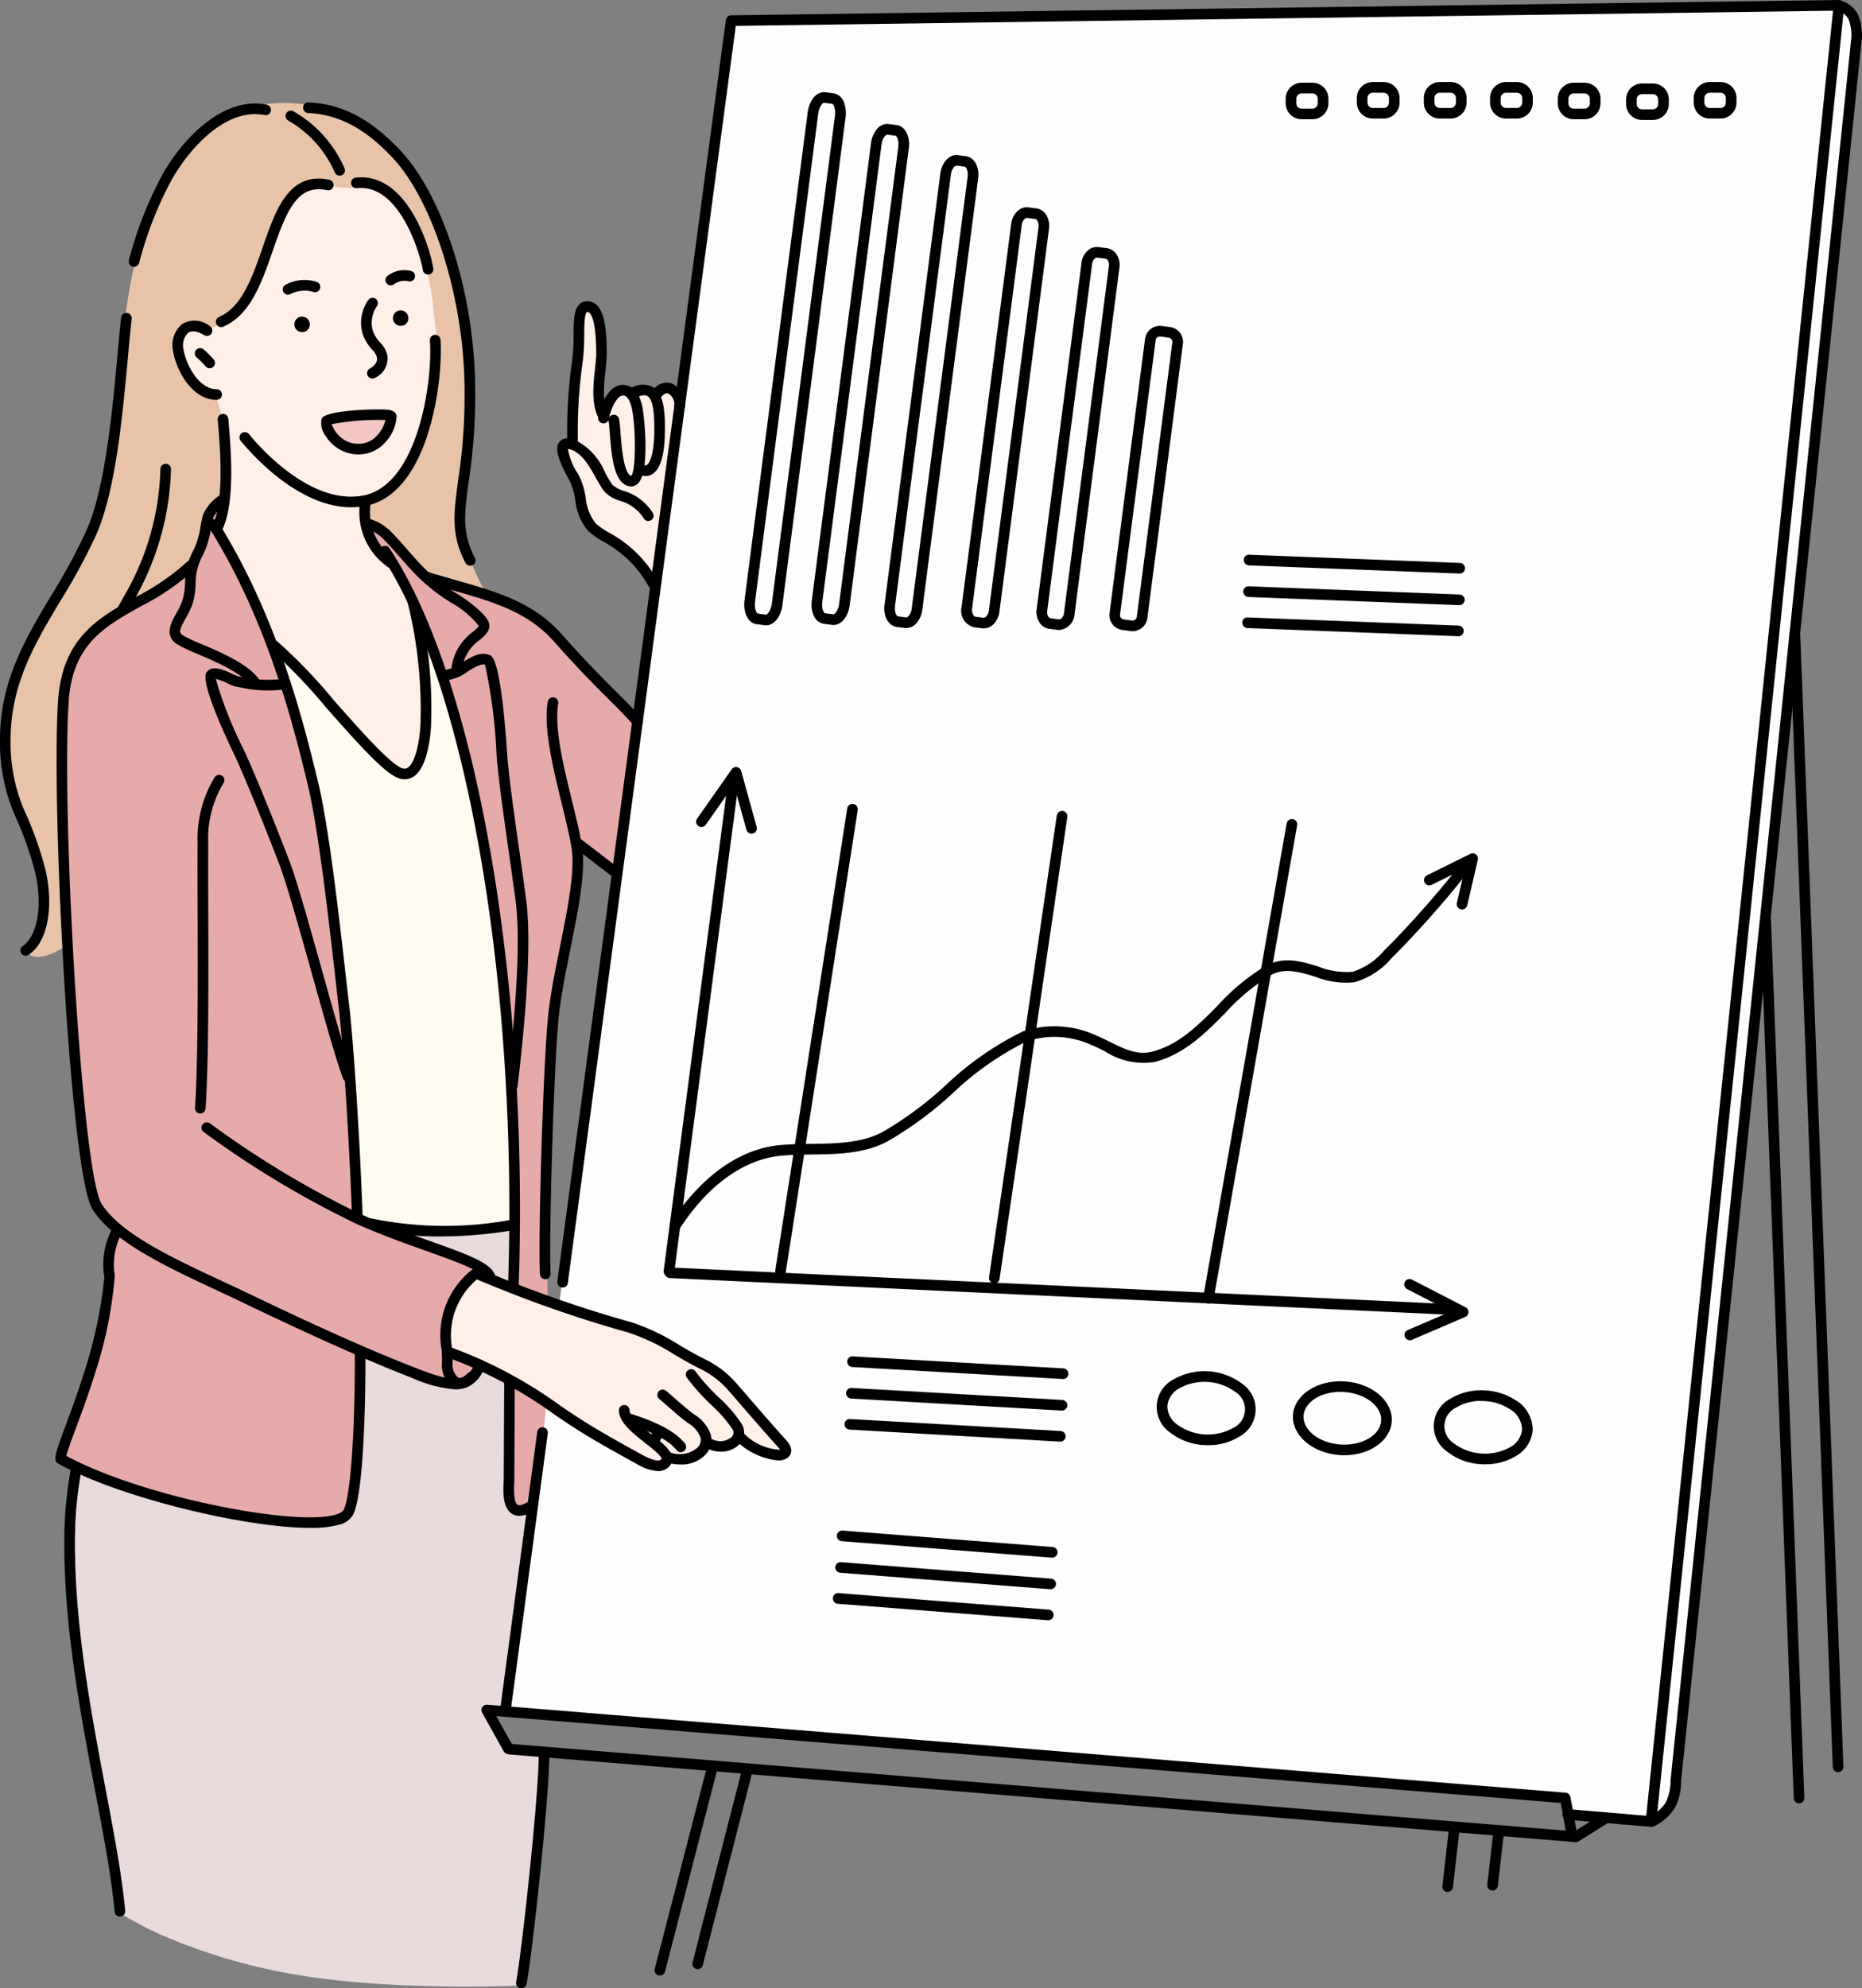 <svg id="img__scene02" data-name="img_ scene02" xmlns="http://www.w3.org/2000/svg" xmlns:xlink="http://www.w3.org/1999/xlink" width="151.639" height="161.85" viewBox="0 0 151.639 161.85">
  <rect x="0" y="0" width="151.639" height="161.85" fill="#808080" stroke="none"/>
  <defs>
    <clipPath id="clip-path">
      <rect id="長方形_35" data-name="長方形 35" width="151.639" height="161.85" fill="none"/>
    </clipPath>
  </defs>
  <g id="グループ_13" data-name="グループ 13" clip-path="url(#clip-path)">
    <path id="パス_153" data-name="パス 153" d="M40.067,58.311s-2.012-3.488-2.076-6.008c-.05-1.986.536-3.739.706-6.519a50.384,50.384,0,0,0-.41-9.428c-.935-5.7-2.567-10.394-6.576-14.737C28.075,17.679,20.3,17.31,16.775,21a24.718,24.718,0,0,0-4.3,7.194c-2.756,7.345-1.817,16.174-4.1,23.662C6.633,57.542,1.238,63.629.938,69.73c-.205,4.162,2.4,9.495,2.973,12.357s.167,2.127-.3,3.854c-.032.112-1.047,1.513-.882,1.678,1.118,1.116,3.689-.961,3.689-.961S8.631,85.442,8.971,85.2c.46-.333.886-.714,1.369-1.011.7-.427,1.427-.794,2.16-1.152,3.31-1.613,7.071-1.393,10.378-2.811,7.174-3.074,9.778-10.838,12.683-17.295.824-1.827,4.505-4.618,4.505-4.618" transform="translate(-0.505 -10.052)" fill="#e8c3a8" fill-rule="evenodd"/>
    <path id="パス_154" data-name="パス 154" d="M35.1,60.676s.228.5.362-3.917a34.232,34.232,0,0,0-.1-4.494c-.17-1.182-.448-1.95-.895-2.155a4.385,4.385,0,0,1-2.636-2.971,2.3,2.3,0,0,1,.568-2.608c.62-.74,1.53.544,2.433.078a9.845,9.845,0,0,0,3.538-4.431c.708-2.443,1.563-5.242,3.115-6.449a3.369,3.369,0,0,1,2.971-.524c1.946.4,2.837-.258,3.829.084,1.586.548,2.511,2.531,3.255,4.692A34.072,34.072,0,0,1,52.7,44.465a16.428,16.428,0,0,1-.957,8.556,12.762,12.762,0,0,1-2.086,4.225A4.83,4.83,0,0,1,46.993,59a7.193,7.193,0,0,0,.367,2.833A4.742,4.742,0,0,0,48.8,63.416a55.762,55.762,0,0,1,3.051,6.7c1.006,3.319,2.285,9.974-1.978,11.6-1.6.606-2.918-.871-3.9-1.815-3.231-3.089-5.342-6.936-7.475-10.829-.3-.546-.871-1.442-1.047-1.814-.691-1.478-.349-2.541-1.307-3.9A21.814,21.814,0,0,1,35.1,60.676" transform="translate(-17.27 -18.038)" fill="#ffefe9" fill-rule="evenodd"/>
    <path id="パス_155" data-name="パス 155" d="M12.829,238.477a39.835,39.835,0,0,0-.543,10.019c.466,4.93,1.26,8.589,1.69,11.772.527,3.885,1.281,7.082,1.416,8.364.171,1.632,1.121,6.187,1.121,6.187a28.672,28.672,0,0,0,4.058,2.046,47.305,47.305,0,0,0,9.728,2.822c8.094,1.46,18.6.974,18.6.974s.772-4.493.812-5.324c.1-1.973.6-4.43.8-6.4.27-2.666.447-7.124.447-7.124l-2.929-.354-1.755-3.371,1.457.013s2.333-12.412,2.086-16c-.387-5.618.09-11.427.068-17.06A24.566,24.566,0,0,0,49.6,220.5c-.005-.029-.883-2.207-.883-2.207s-5.035.513-7.069.572a27.771,27.771,0,0,0-7.078.668c-5.428,1.556-10.188,5.575-13.649,9.963-1.9,2.414-3.756,4.839-5.627,7.273a25.764,25.764,0,0,1-2.465,1.708" transform="translate(-6.632 -119.021)" fill="#e9dadb" fill-rule="evenodd"/>
    <path id="パス_156" data-name="パス 156" d="M108.109,77.4a16.086,16.086,0,0,0-2.539-2.643c-.948-.747-2.094-1.307-2.413-1.612-1.234-1.185-.483-2.147-1.4-3.9a11.014,11.014,0,0,1-1.141-2.391c-.215-1.247.828-1.061.828-1.061s.174-4.628.32-6.013c.17-1.6-.045-4.6.653-4.85a.934.934,0,0,1,1.191.784,13.245,13.245,0,0,1,.188,1.511c.1,1.648-.415,3.081-.144,4.705.039.239.028,1.117.305,1.394s.76-1.333,1-1.48a4.852,4.852,0,0,1,1.321.159,8.368,8.368,0,0,1,.831-.433c.586-.264,1.305.348,1.305.348s.052-.452.639-.452a4.917,4.917,0,0,1,1.161.742s-.207,2.519-.276,3.079c-.472,3.777-1.83,12.112-1.83,12.112" transform="translate(-54.842 -29.921)" fill="#ffefe9" fill-rule="evenodd"/>
    <path id="パス_157" data-name="パス 157" d="M108.766,2.262l90-1.528a2.714,2.714,0,0,1,1.239.692,2.776,2.776,0,0,1,.539,1.33L185.832,145.2a4.994,4.994,0,0,1-.557,2.262,3.133,3.133,0,0,1-1.656,1.134l-6.559-.5-.379-1.336L90.38,139.7Z" transform="translate(-49.278 -0.4)" fill="#fdfdfd" fill-rule="evenodd"/>
    <path id="パス_158" data-name="パス 158" d="M23.654,90.033a5.221,5.221,0,0,0-.992,1.12c-.782,1.34-.554,3.111-1.175,3.731-2.946,2.947-9.788,5.127-10.448,9.755-.774,5.419-.2,12.337.137,17.759.379,6.059,1,17.288,1.945,23.171a6.957,6.957,0,0,0,2.3,3.673,3.9,3.9,0,0,0-.807,1.924c.076,1.576.124,2.389.124,2.389s-.544,2.232-.9,4.932c-.225,1.707-3.2,8.687-3.072,9.153.066.248.979.662,2.1,1.13.985.407,2.134.853,3.018,1.26a51.481,51.481,0,0,0,10.729,2.679c2.267.313,6.49,1.136,7.547-.306.58-.789.9-5,.8-7.2-.025-.542.09-6.1.09-6.1s2.306.959,4.458,1.8c1.657.645,3.1,1.32,4.1.818a9.245,9.245,0,0,0,1.274-1.365l-2.772-1.028s.083-1.724.112-2.613c.042-1.336,1.142-2.327,1.846-3.434a1.511,1.511,0,0,1,1.268-.723s-1.859-.974-2.452-1.3a33.365,33.365,0,0,0-5.341-1.9,19.049,19.049,0,0,1-2.715-1.324s-.225-10.5-.718-14.81c-.994-8.694-1.645-15.918-3.889-24.4A114.562,114.562,0,0,0,26.039,97a38.542,38.542,0,0,0-2.58-4.856Z" transform="translate(-5.808 -49.089)" fill="#e7aaaa" fill-rule="evenodd"/>
    <path id="パス_159" data-name="パス 159" d="M66.384,94.718c.689,1.516,2.315,3.484,2.932,5,2.536,6.239,3.508,12.063,4.982,18.629,1.321,5.877,2.328,11.688,3.087,17.674a84.4,84.4,0,0,1,.7,14.557c-.032.678-.355,7.853-.463,13.588-.109,5.843-.21,5.979-.07,8.842.126,2.592,1.567,1.166,1.99,1.363.214.1,1.915-15.357,1.915-15.357l-.664-1.734s-.25-6.744-.114-8.285c.435-4.924.139-9.26.612-14.213.36-3.766,1.451-8.155,1.984-11.876.047-.331,0-2.4,0-2.4l3.046,2.325L88.063,110s-2.844-2.807-4.007-3.971c-1.276-1.276-1.841-2.486-3.306-3.533-2.807-2-9.722-3.9-9.722-3.9A40.855,40.855,0,0,0,68.056,95.7c-.441-.36-1.981-1.664-1.672-.977" transform="translate(-36.172 -51.536)" fill="#e7aaaa" fill-rule="evenodd"/>
    <path id="パス_160" data-name="パス 160" d="M63.766,74.594a6.736,6.736,0,0,0-1.433-.078c-.7.015-3.253-.219-3.7.531-.147.243.322.966.637,1.343.947,1.141,3.264.572,3.979-.478a6.566,6.566,0,0,0,.522-1.318" transform="translate(-31.95 -40.616)" fill="#f2c6c3" fill-rule="evenodd"/>
    <path id="パス_161" data-name="パス 161" d="M49.1,114.76c1.186,5.388,2.959,8.724,3.79,14.307.5,3.342,1.368,10.424,1.808,13.684.554,4.115.764,10.05.811,11.642.063,2.1.285,6.367.285,6.367a9.427,9.427,0,0,0,3.42,1.186,48,48,0,0,0,7.056-.143,13.417,13.417,0,0,0,2.185-.309s.326-7.666.024-11c-.7-7.749-1.282-14.093-2.7-21.758-.523-2.824-1.791-7.755-2.344-9.878a30.128,30.128,0,0,0-2.2-5.539c-.218.156.417,4.832.377,6.247-.047,1.729-.147,4.51-1.4,5.2-.955.52-2.052-.713-2.664-1.343s-3.68-3.886-5.288-5.761c-.4-.464-3.328-3.678-3.157-2.9" transform="translate(-26.765 -61.785)" fill="#fffbf0" fill-rule="evenodd"/>
    <path id="パス_162" data-name="パス 162" d="M82,228.685a5.7,5.7,0,0,0-1.755,2.518,9.006,9.006,0,0,0-.179,3.361s.752.281,1.452.59c1.734.771,3.531,1.6,5.2,2.47a45.615,45.615,0,0,1,3.721,2.684,39.719,39.719,0,0,0,6.513,3.679c.444.181.934-.533.934-.533l1.686-.108,1.65-1.243a4.26,4.26,0,0,0,1.651.163,2.759,2.759,0,0,0,.987-.547,8.272,8.272,0,0,0,2.02,1.2c.387.036,1.415.28,1.668-.132.163-.267-1.086-1.571-1.15-1.651-1.069-1.326-2-2.521-3.2-3.756a18.922,18.922,0,0,0-6-3.725c-2.572-1.195-5.237-1.793-7.909-2.834-1.379-.538-2.922-.749-4.258-1.375a8.54,8.54,0,0,0-2.11-.927Z" transform="translate(-43.608 -124.596)" fill="#ffefe9" fill-rule="evenodd"/>
    <path id="パス_163" data-name="パス 163" d="M2.1,108.327a.432.432,0,0,1-.245-.789c1.254-.856,1.658-3.552.937-6.268a28.545,28.545,0,0,0-1.37-3.911A14.748,14.748,0,0,1,0,90.736c0-4.757,2.036-8.163,4.192-11.77a48.54,48.54,0,0,0,2.861-5.285c1.516-3.439,2.091-9.661,2.51-14.2.105-1.139.2-2.192.3-3.1a.428.428,0,0,1,.478-.383.434.434,0,0,1,.382.478c-.1.908-.2,1.957-.3,3.09-.45,4.857-1.008,10.9-2.58,14.472a48.621,48.621,0,0,1-2.911,5.379c-2.093,3.5-4.07,6.81-4.07,11.327A13.91,13.91,0,0,0,2.22,97.028a29.044,29.044,0,0,1,1.409,4.018c.707,2.663.491,5.992-1.287,7.2a.408.408,0,0,1-.242.077" transform="translate(0 -30.526)"/>
    <path id="パス_164" data-name="パス 164" d="M21.511,95.282a.436.436,0,0,1-.384-.632c.124-.239.269-.5.427-.786a21.523,21.523,0,0,0,3-10.432.433.433,0,1,1,.865.046,22.608,22.608,0,0,1-3.106,10.807c-.155.278-.3.53-.416.762a.433.433,0,0,1-.385.235" transform="translate(-11.492 -45.266)"/>
    <path id="パス_165" data-name="パス 165" d="M69.145,39.652a.433.433,0,0,1-.429-.369c-.161-1.109-1.839-7.054-5.357-6.661a.433.433,0,0,1-.1-.861c4.221-.468,6.078,5.816,6.31,7.4a.434.434,0,0,1-.366.492.494.494,0,0,1-.063,0" transform="translate(-34.283 -17.303)"/>
    <path id="パス_166" data-name="パス 166" d="M51.989,73.973c-4.354,0-8.215-4.451-9-5.411a.433.433,0,0,1,.672-.548c.794.975,4.983,5.8,9.286,5.006,4.468-.821,5.692-9.247,5.45-12.622a.433.433,0,0,1,.865-.061c.225,3.137-.855,12.561-6.157,13.534a6.2,6.2,0,0,1-1.119.1" transform="translate(-23.388 -32.678)"/>
    <path id="パス_167" data-name="パス 167" d="M65.574,59.875a.433.433,0,0,1-.212-.81c.2-.114.666-.431.586-.9a1.384,1.384,0,0,0-.4-.654A3.683,3.683,0,0,1,64.8,56.3a3.226,3.226,0,0,1,.452-2.832.433.433,0,0,1,.683.533,2.393,2.393,0,0,0-.318,2.009,2.834,2.834,0,0,0,.593.938,2.162,2.162,0,0,1,.594,1.071,1.747,1.747,0,0,1-1.017,1.8.423.423,0,0,1-.211.056" transform="translate(-35.249 -29.061)"/>
    <path id="パス_168" data-name="パス 168" d="M69.479,49.587a.432.432,0,0,1-.235-.8,2.247,2.247,0,0,1,1.862-.372.433.433,0,1,1-.233.833,1.423,1.423,0,0,0-1.16.27.43.43,0,0,1-.234.066" transform="translate(-37.645 -26.36)"/>
    <path id="パス_169" data-name="パス 169" d="M51.062,51.315a.432.432,0,0,1-.183-.824,3.3,3.3,0,0,1,2.491-.226.433.433,0,1,1-.274.82,2.46,2.46,0,0,0-1.85.19.43.43,0,0,1-.183.041" transform="translate(-27.604 -27.326)"/>
    <path id="パス_170" data-name="パス 170" d="M71.624,56.3A.628.628,0,1,0,71,56.9a.609.609,0,0,0,.628-.592" transform="translate(-38.368 -30.378)" fill-rule="evenodd"/>
    <path id="パス_171" data-name="パス 171" d="M53.969,57.441a.629.629,0,1,0-.628.591.609.609,0,0,0,.628-.591" transform="translate(-28.741 -30.997)" fill-rule="evenodd"/>
    <path id="パス_172" data-name="パス 172" d="M60.515,76.949a3.15,3.15,0,0,1-2.64-1.468,1.727,1.727,0,0,1-.349-1.449c.346-.725,4.812-.817,5.45-.714.148.024.6.1.653.5a3.322,3.322,0,0,1-.854,2.068,2.906,2.906,0,0,1-2.169,1.061l-.091,0m-2.179-2.46a2.633,2.633,0,0,0,.562.893,2.177,2.177,0,0,0,1.685.7,2.009,2.009,0,0,0,1.461-.677,3.006,3.006,0,0,0,.686-1.252,19.818,19.818,0,0,0-4.394.337m4.611-.293h0Z" transform="translate(-31.33 -39.956)"/>
    <path id="パス_173" data-name="パス 173" d="M109.613,242.755a5.7,5.7,0,0,1-3.418-1.621.433.433,0,0,1,.59-.633,4.4,4.4,0,0,0,3,1.38,1.169,1.169,0,0,0-.14-.184c-1.017-1.118-2.473-2.8-3.341-3.807-.4-.458-.679-.784-.76-.872a7.282,7.282,0,0,0-2.441-1.807c-.2-.107-.424-.223-.668-.357-.445-.242-.869-.492-1.29-.736a16.586,16.586,0,0,0-3.757-1.787A101.135,101.135,0,0,1,85.1,228.015a.433.433,0,1,1,.342-.8,100,100,0,0,0,12.2,4.28,17.427,17.427,0,0,1,3.946,1.871c.412.241.829.486,1.268.726.237.13.453.241.654.348a8.063,8.063,0,0,1,2.676,1.987c.083.088.373.426.777.892.865,1,2.314,2.681,3.326,3.791.684.754.317,1.227.188,1.356a1.191,1.191,0,0,1-.86.283m.209-.793h0Z" transform="translate(-46.254 -123.868)"/>
    <path id="パス_174" data-name="パス 174" d="M59.582,214.005a.431.431,0,0,1-.429-.385c-.065-.573-2.556-1.463-4.754-2.247-1.721-.613-3.674-1.31-5.661-2.19A78.266,78.266,0,0,1,36.414,201.8l-.158-.111a.433.433,0,0,1,.5-.709l.158.109a77.417,77.417,0,0,0,12.18,7.307c1.958.865,3.894,1.557,5.6,2.167,3.242,1.156,5.2,1.855,5.325,2.966a.436.436,0,0,1-.384.48h-.049" transform="translate(-19.667 -109.536)"/>
    <path id="パス_175" data-name="パス 175" d="M35.34,166.268h-.03a.432.432,0,0,1-.4-.461c.256-3.712.233-10.567.217-16.075-.007-2.116-.014-4.024,0-5.463a9.627,9.627,0,0,1,1.383-5.374.432.432,0,1,1,.728.466,8.68,8.68,0,0,0-1.246,4.915c-.011,1.436-.005,3.34,0,5.453.018,5.521.04,12.392-.218,16.136a.435.435,0,0,1-.432.4" transform="translate(-19.032 -75.62)"/>
    <path id="パス_176" data-name="パス 176" d="M125.682,251.806a2.627,2.627,0,0,1-1.225-.313.434.434,0,0,1,.4-.769,1.458,1.458,0,0,0,1.669-.085.511.511,0,0,0,.106-.647,11.072,11.072,0,0,0-1.734-1.986,17.735,17.735,0,0,1-2-2.234.433.433,0,1,1,.714-.49,17.387,17.387,0,0,0,1.9,2.112,10.945,10.945,0,0,1,1.893,2.206,1.379,1.379,0,0,1-.269,1.654,2.1,2.1,0,0,1-1.457.549" transform="translate(-66.968 -133.634)"/>
    <path id="パス_177" data-name="パス 177" d="M119.633,254.843a4.394,4.394,0,0,1-1.007-.122.432.432,0,0,1-.32-.521.425.425,0,0,1,.52-.321,2.22,2.22,0,0,0,2.169-.4.9.9,0,0,0,.261-.831,2.361,2.361,0,0,0-1.031-1.181c-.107-.083-.22-.166-.333-.255-.462-.362-.956-.8-1.366-1.157-.245-.214-.457-.4-.614-.528a.434.434,0,1,1,.548-.672c.162.131.382.327.638.549.4.352.88.774,1.327,1.128.108.084.215.164.318.241a3.138,3.138,0,0,1,1.335,1.614,1.744,1.744,0,0,1-.45,1.682,2.655,2.655,0,0,1-2,.776" transform="translate(-64.204 -135.63)"/>
    <path id="パス_178" data-name="パス 178" d="M116.407,256.182a.428.428,0,0,1-.341-.166c-.881-1.116-3.112-1.846-3.953-2.121a.433.433,0,1,1,.27-.823c1.545.5,3.439,1.234,4.364,2.408a.433.433,0,0,1-.339.7" transform="translate(-60.964 -137.971)"/>
    <path id="パス_179" data-name="パス 179" d="M42.563,167.789a10.61,10.61,0,0,1-3.482-.932C34.393,165.041,29,162.5,25.347,160.748c-.676-.327-1.377-.654-2.086-.984-4.209-1.963-8.561-4-10.21-6.652-1.809-2.916-3.352-32.542-2.8-41.305.326-5.171,3.249-6.8,6.344-8.526a18.81,18.81,0,0,0,4.162-2.848.433.433,0,0,1,.606.619,19.43,19.43,0,0,1-4.346,2.984c-3.008,1.677-5.606,3.125-5.9,7.826-.591,9.355,1.084,38.235,2.67,40.8,1.513,2.438,5.746,4.413,9.841,6.322.713.332,1.415.662,2.1.986,3.636,1.748,9.011,4.28,13.67,6.085,1.623.63,3.035,1.12,3.88.74a1.848,1.848,0,0,0,.9-1.129.433.433,0,1,1,.811.3,2.643,2.643,0,0,1-1.353,1.616,2.553,2.553,0,0,1-1.065.21" transform="translate(-5.527 -54.692)"/>
    <path id="パス_180" data-name="パス 180" d="M38.3,83.884a.422.422,0,0,1-.181-.04.431.431,0,0,1-.211-.575l.124-.277c.9-2.072.517-6.457.353-8.328l-.009-.107a.432.432,0,0,1,.392-.468.422.422,0,0,1,.469.393l.01.107c.185,2.1.568,6.475-.422,8.748l-.135.3a.432.432,0,0,1-.392.249" transform="translate(-20.645 -40.393)"/>
    <path id="パス_181" data-name="パス 181" d="M96.878,251.2a4,4,0,0,1-1.776-.614l-.286-.156c-1.646-.911-3.512-1.94-5.1-2.992l-1.142-.761a35.9,35.9,0,0,0-8.853-4.744.432.432,0,0,1,.293-.813,36.455,36.455,0,0,1,9.038,4.836l1.142.757c1.562,1.036,3.332,2.014,5.042,2.959l.287.157c.835.461,1.373.612,1.606.442a.2.2,0,0,0,.066-.064c0-.237-.842-.9-1.349-1.3-1.041-.819-2.117-1.666-2.132-2.648a.432.432,0,0,1,.427-.437h.006a.434.434,0,0,1,.433.426c.007.567,1,1.35,1.8,1.979.946.743,1.691,1.331,1.678,2.006a.918.918,0,0,1-.423.74,1.263,1.263,0,0,1-.756.228" transform="translate(-43.309 -131.449)"/>
    <path id="パス_182" data-name="パス 182" d="M116.727,257.163h-.02a.431.431,0,0,1-.411-.453,1.408,1.408,0,0,1,.5-1.005.432.432,0,1,1,.526.685.567.567,0,0,0-.166.363.432.432,0,0,1-.433.41" transform="translate(-63.408 -139.369)"/>
    <path id="パス_183" data-name="パス 183" d="M97.09,172.189a.434.434,0,0,1-.432-.409c-.154-2.75.234-16.519.646-20.858.165-1.734.578-3.783.977-5.764.608-3.022,1.239-6.148.954-8.022-.157-1.025-.473-2.307-.805-3.666-.7-2.864-1.5-6.112-1.141-8.286a.433.433,0,0,1,.855.143c-.334,2,.443,5.154,1.126,7.936.339,1.379.66,2.681.821,3.743.307,2.023-.309,5.083-.962,8.324-.393,1.96-.8,3.986-.962,5.674-.4,4.223-.791,18.1-.645,20.731a.431.431,0,0,1-.408.454.111.111,0,0,1-.024,0" transform="translate(-52.683 -68.057)"/>
    <path id="パス_184" data-name="パス 184" d="M92.844,332.371a.6.6,0,0,1-.081-.006.435.435,0,0,1-.345-.508c.447-2.328,1.884-15.459,1.839-18.668a.431.431,0,0,1,.427-.438h.005a.433.433,0,0,1,.434.428c.046,3.238-1.4,16.5-1.853,18.841a.435.435,0,0,1-.425.352" transform="translate(-50.385 -170.521)"/>
    <path id="パス_185" data-name="パス 185" d="M16.05,298.86a.431.431,0,0,1-.429-.394c-.261-2.825-.91-6.254-1.6-9.878-1.272-6.711-2.712-14.32-2.475-21.674a32.582,32.582,0,0,1,.521-4.567.432.432,0,1,1,.852.148,32.38,32.38,0,0,0-.508,4.447c-.234,7.259,1.2,14.816,2.462,21.486.689,3.647,1.342,7.091,1.606,9.959a.432.432,0,0,1-.392.47c-.013,0-.028,0-.04,0" transform="translate(-6.283 -142.843)"/>
    <path id="パス_186" data-name="パス 186" d="M188.869,148.706h-.037l-2.305-.195a.434.434,0,0,1-.395-.468.444.444,0,0,1,.468-.393l1.88.158L203.694.872,114.333,2.106,100.657,104.43a.425.425,0,0,1-.486.372.434.434,0,0,1-.371-.487L113.525,1.621a.432.432,0,0,1,.422-.375L204.168,0a.454.454,0,0,1,.326.14.44.44,0,0,1,.11.337L189.3,148.319a.432.432,0,0,1-.429.387" transform="translate(-54.412 0)"/>
    <path id="パス_187" data-name="パス 187" d="M284.713,325.08l-.038,0L280.2,324.7a.431.431,0,0,1-.394-.467.44.44,0,0,1,.467-.395l4.471.376a.432.432,0,0,1-.035.863" transform="translate(-152.56 -176.568)"/>
    <path id="パス_188" data-name="パス 188" d="M89.979,278.975a.479.479,0,0,1-.058,0,.432.432,0,0,1-.372-.487l3.027-22.646a.432.432,0,1,1,.857.116L90.407,278.6a.434.434,0,0,1-.427.375" transform="translate(-48.823 -139.285)"/>
    <path id="パス_189" data-name="パス 189" d="M66.928,94.85a.429.429,0,0,1-.255-.083A5.439,5.439,0,0,1,64.408,89.5a.433.433,0,0,1,.852.154,4.562,4.562,0,0,0,1.923,4.409.433.433,0,0,1-.254.783" transform="translate(-35.084 -48.606)"/>
    <path id="パス_190" data-name="パス 190" d="M93.133,115.017a.426.426,0,0,1-.327-.15c-.593-.688-1.207-1.3-1.983-2.072-1.1-1.095-2.469-2.458-4.506-4.754-2.16-2.431-4.982-3.236-8.25-4.168-.711-.2-1.443-.413-2.194-.645a.433.433,0,0,1,.255-.828c.746.232,1.471.438,2.176.639,3.4.97,6.334,1.808,8.659,4.427,2.021,2.276,3.379,3.628,4.47,4.716.79.787,1.414,1.407,2.027,2.119a.433.433,0,0,1-.045.611.426.426,0,0,1-.283.1" transform="translate(-41.202 -55.821)"/>
    <path id="パス_191" data-name="パス 191" d="M34.5,63.852c-2.115,0-3.36-2.62-3.558-4.022a2.207,2.207,0,0,1,.777-2.171,1.965,1.965,0,0,1,2.2.174.433.433,0,1,1-.442.744c-.537-.32-.99-.388-1.279-.2a1.378,1.378,0,0,0-.4,1.329c.165,1.177,1.209,3.278,2.7,3.278a.432.432,0,0,1,0,.865" transform="translate(-16.856 -31.301)"/>
    <path id="パス_192" data-name="パス 192" d="M36.083,63.942a.435.435,0,0,1-.328-.151,6.429,6.429,0,0,0-.715-.719.433.433,0,0,1,.52-.692,7.522,7.522,0,0,1,.85.843.435.435,0,0,1-.327.719" transform="translate(-19.011 -33.964)"/>
    <path id="パス_193" data-name="パス 193" d="M39.085,44.058a.433.433,0,0,1-.171-.83c1.873-.8,2.728-3.279,3.555-5.673,1.05-3.041,2.136-6.184,5.429-5.49a.432.432,0,1,1-.179.846c-2.379-.5-3.26,1.528-4.432,4.927-.889,2.571-1.808,5.232-4.032,6.186a.439.439,0,0,1-.17.034" transform="translate(-21.074 -17.43)"/>
    <path id="パス_194" data-name="パス 194" d="M55.548,25.1a.431.431,0,0,1-.4-.272,9.058,9.058,0,0,0-3.757-4.2.433.433,0,1,1,.386-.775,9.883,9.883,0,0,1,4.174,4.656.43.43,0,0,1-.241.562.409.409,0,0,1-.161.031" transform="translate(-27.888 -10.799)"/>
    <path id="パス_195" data-name="パス 195" d="M67.886,56.047a.432.432,0,0,1-.383-.231c-1.2-2.282-.96-4.04-.6-6.7A46.594,46.594,0,0,0,67.416,41c-.171-7.127-2.643-14.78-5.881-18.2-2.244-2.371-4.354-3.482-6.846-3.607a.434.434,0,0,1-.409-.454.414.414,0,0,1,.455-.411c2.728.137,5.02,1.332,7.43,3.876,3.424,3.614,5.938,11.331,6.118,18.768a47.508,47.508,0,0,1-.521,8.257c-.349,2.585-.559,4.145.509,6.184a.433.433,0,0,1-.181.584.424.424,0,0,1-.2.049" transform="translate(-29.594 -9.993)"/>
    <path id="パス_196" data-name="パス 196" d="M23.483,31.828a.406.406,0,0,1-.109-.017.43.43,0,0,1-.31-.527A30.963,30.963,0,0,1,25.856,24.2c1.742-3.015,5-6.285,8.445-5.576a.433.433,0,0,1-.173.848c-2.994-.613-5.924,2.4-7.524,5.162A30.03,30.03,0,0,0,23.9,31.5a.434.434,0,0,1-.418.326" transform="translate(-12.567 -10.101)"/>
    <path id="パス_197" data-name="パス 197" d="M71.6,219.574a25.576,25.576,0,0,1-5.749-.609.432.432,0,1,1,.2-.843,29.689,29.689,0,0,0,11.36.083.432.432,0,1,1,.142.852,36.14,36.14,0,0,1-5.948.516" transform="translate(-35.723 -118.921)"/>
    <path id="パス_198" data-name="パス 198" d="M49.429,150.18a.435.435,0,0,1-.433-.417c-.306-8.2-.852-15.124-1.076-17.008-.089-.732-.187-1.61-.3-2.587-.538-4.732-1.358-11.888-2.186-15.4-1.54-6.518-3.7-14.128-8.09-21.145a.433.433,0,1,1,.734-.459c4.453,7.125,6.642,14.818,8.2,21.4.84,3.566,1.662,10.75,2.2,15.507.111.973.211,1.849.3,2.579.227,1.9.776,8.856,1.083,17.08a.435.435,0,0,1-.417.449Z" transform="translate(-20.325 -50.684)"/>
    <path id="パス_199" data-name="パス 199" d="M30.678,243.916c-5.328,0-15.588-2.484-20.5-5.216-.484-.27-.3-.765.581-3.141.5-1.344,1.118-3.019,1.679-4.866a36.758,36.758,0,0,0,1.467-7.173,6.239,6.239,0,0,1,.717-4.1.433.433,0,0,1,.691.522,5.4,5.4,0,0,0-.556,3.423,34.06,34.06,0,0,1-1.488,7.577c-.57,1.875-1.195,3.559-1.7,4.914-.33.888-.67,1.8-.76,2.2,6.178,3.337,18.625,5.765,21.945,4.778.45-.135.588-.288.63-.368.569-1.08.947-6.409.918-12.96a.433.433,0,0,1,.431-.432h0a.432.432,0,0,1,.432.431c.025,5.482-.23,11.872-1.016,13.368a1.8,1.8,0,0,1-1.149.792,8.551,8.551,0,0,1-2.325.251" transform="translate(-5.407 -119.542)"/>
    <path id="パス_200" data-name="パス 200" d="M78.875,158.314H78.86a.433.433,0,0,1-.418-.447c.834-24.638-3.437-49.108-10.389-59.5a.433.433,0,0,1,.72-.482c7.042,10.533,11.374,35.212,10.534,60.016a.432.432,0,0,1-.433.417" transform="translate(-37.065 -53.263)"/>
    <path id="パス_201" data-name="パス 201" d="M80.492,236.505A1.156,1.156,0,0,1,80,236.4a2.1,2.1,0,0,1-.968-1.915A8.594,8.594,0,0,0,79,233.308a6.77,6.77,0,0,1,2.86-6.749.433.433,0,0,1,.533.683,5.956,5.956,0,0,0-2.53,6.005,9.067,9.067,0,0,1,.033,1.3,1.308,1.308,0,0,0,.471,1.065c.247.118.588-.171.772-.35a.433.433,0,0,1,.6.621,1.824,1.824,0,0,1-1.252.623" transform="translate(-43.044 -123.477)"/>
    <path id="パス_202" data-name="パス 202" d="M105.993,153.217a.424.424,0,0,1-.259-.086c-.647-.485-1.1-.831-1.543-1.176s-.891-.687-1.534-1.169a.433.433,0,0,1,.519-.693c.647.484,1.094.829,1.543,1.176s.89.685,1.533,1.168a.432.432,0,0,1-.259.779" transform="translate(-55.878 -81.789)"/>
    <path id="パス_203" data-name="パス 203" d="M84.826,152.6a.3.3,0,0,1-.052,0,.431.431,0,0,1-.378-.481c.312-2.658,1.263-10.752.7-14.968-.172-1.3-.371-2.7-.569-4.093-.449-3.158-.875-6.14-.992-7.96a42.545,42.545,0,0,0-.934-7.2c-.358-.082-.9.251-1.42.575a3.488,3.488,0,0,1-1.692.7.433.433,0,1,1,0-.866,3.025,3.025,0,0,0,1.235-.566c.715-.447,1.524-.954,2.313-.6s1.214,5.648,1.362,7.912c.117,1.785.559,4.891.986,7.9.2,1.4.4,2.8.571,4.1.573,4.323-.388,12.5-.7,15.182a.432.432,0,0,1-.428.384" transform="translate(-43.105 -63.799)"/>
    <path id="パス_204" data-name="パス 204" d="M48.394,153.291a.431.431,0,0,1-.4-.275c-.538-1.387-1.507-4.846-2.534-8.509-1.018-3.634-2.071-7.389-2.65-8.9-1.205-3.145-2.94-7.417-3.759-9.125s-2.689-5.792-2.178-6.523c.454-.644,1.4-.2,2.1.119a3.648,3.648,0,0,0,.486.205l.373.056a9.468,9.468,0,0,0,3.229.154.433.433,0,1,1,.21.839,10,10,0,0,1-3.572-.136l-.37-.058a3.125,3.125,0,0,1-.723-.276,4.643,4.643,0,0,0-.98-.371,33.067,33.067,0,0,0,2.207,5.615c.859,1.791,2.591,6.071,3.786,9.189.594,1.547,1.651,5.322,2.675,8.974.975,3.481,1.984,7.083,2.5,8.429a.432.432,0,0,1-.247.56.4.4,0,0,1-.155.029" transform="translate(-20.055 -65.226)"/>
    <path id="パス_205" data-name="パス 205" d="M72.464,105.311a.446.446,0,0,1-.066,0,.433.433,0,0,1-.363-.493,4.353,4.353,0,0,1,1.744-2.824c.177-.15.446-.378.466-.466a7.4,7.4,0,0,0-2.076-1.795,14.871,14.871,0,0,1-2.99-2.317c-.472-.472-.915-.982-1.345-1.474s-.873-1-1.342-1.468a3.062,3.062,0,0,0-1.444-.857.432.432,0,0,1-.387-.472.442.442,0,0,1,.474-.389A3.957,3.957,0,0,1,67.1,93.859c.489.491.943,1.01,1.381,1.511s.855.98,1.306,1.431a14,14,0,0,0,2.824,2.186c.334.2,2.1,1.4,2.43,2.209.256.64-.255,1.073-.707,1.455a3.5,3.5,0,0,0-1.447,2.293.433.433,0,0,1-.427.367" transform="translate(-35.253 -50.571)"/>
    <path id="パス_206" data-name="パス 206" d="M37.382,104.321a.43.43,0,0,1-.366-.2c-.7-1.095-2.81-1.995-4.352-2.653A13.4,13.4,0,0,1,31,100.685c-1.1-.7-.514-1.757-.085-2.528a6.281,6.281,0,0,0,.5-1.048,5.314,5.314,0,0,0,.21-1.4,5.634,5.634,0,0,1,.718-2.747,6.858,6.858,0,0,0,.556-1.936c.064-.339.124-.654.194-.9a3.6,3.6,0,0,1,1.4-1.6.432.432,0,1,1,.479.72,2.941,2.941,0,0,0-1.046,1.111c-.063.23-.117.521-.178.835a7.327,7.327,0,0,1-.658,2.207,4.783,4.783,0,0,0-.6,2.365,6.126,6.126,0,0,1-.252,1.62,7.178,7.178,0,0,1-.568,1.192c-.526.948-.557,1.154-.206,1.377a13.375,13.375,0,0,0,1.535.716c1.648.7,3.9,1.665,4.745,2.985a.432.432,0,0,1-.131.6.42.42,0,0,1-.233.069" transform="translate(-16.559 -48.227)"/>
    <path id="パス_207" data-name="パス 207" d="M59.207,121.685a1.488,1.488,0,0,1-.369-.048c-1.095-.281-3.1-2.477-6.027-5.793a44.37,44.37,0,0,0-4.483-4.685.433.433,0,1,1,.517-.694,42.9,42.9,0,0,1,4.614,4.807c2.083,2.356,4.674,5.29,5.593,5.527a.487.487,0,0,0,.447-.083c.66-.5.965-2.458,1-3.579a36.142,36.142,0,0,0-1.031-9.781.433.433,0,0,1,.846-.184,36.211,36.211,0,0,1,1.049,10.017c-.01.313-.138,3.311-1.344,4.218a1.334,1.334,0,0,1-.812.278" transform="translate(-26.255 -58.248)"/>
    <path id="パス_208" data-name="パス 208" d="M109.782,77.148a.845.845,0,0,1-.234-.034c-1.1-.32-1.327-2.12-1.488-4.264-.033-.442-.061-.821-.1-1.024a.466.466,0,0,1-.007-.118.425.425,0,0,1-.512.3.432.432,0,0,1-.323-.519c.5-2.156,1.411-2.56,1.907-2.61a1.45,1.45,0,0,1,1.418.96,4.051,4.051,0,0,1,.282.91c.1.478.663,5.207-.4,6.185a.786.786,0,0,1-.537.216m-1.4-5.838a.432.432,0,0,1,.424.347,11.307,11.307,0,0,1,.117,1.127c.075.993.25,3.319.865,3.5.407-.337.377-3.891.083-5.367a3.247,3.247,0,0,0-.22-.719c-.108-.237-.306-.486-.544-.458-.321.032-.8.534-1.124,1.833a.427.427,0,0,1,.313-.253.419.419,0,0,1,.085-.008" transform="translate(-58.395 -37.551)"/>
    <path id="パス_209" data-name="パス 209" d="M113.844,76.273a1.343,1.343,0,0,1-.5-.1.433.433,0,1,1,.318-.8c.194.077.274.025.312,0,.277-.19.6-1.043.6-2.829,0-.868,0-2.423-.554-2.766-.26-.163-.678-.012-.984.141a.433.433,0,1,1-.388-.774,1.831,1.831,0,0,1,1.827-.1c.964.6.964,2.328.964,3.472,0,1.941-.33,3.133-.98,3.576a1.09,1.09,0,0,1-.618.191" transform="translate(-61.29 -37.531)"/>
    <path id="パス_210" data-name="パス 210" d="M118.974,70.807a.432.432,0,0,1-.433-.432,1.05,1.05,0,0,0-.5-1c-.216-.076-.435.116-.577.294a.433.433,0,0,1-.676-.542,1.344,1.344,0,0,1,1.54-.57,1.872,1.872,0,0,1,1.081,1.815.432.432,0,0,1-.432.432" transform="translate(-63.623 -37.345)"/>
    <path id="パス_211" data-name="パス 211" d="M101.975,65.887a.433.433,0,0,1-.43-.4,40.942,40.942,0,0,1,.38-6.626,16.145,16.145,0,0,0,.131-2.269c.014-1.362.026-2.65,1.143-2.65,1.385,0,1.562,2.293,1.562,4.292a12.792,12.792,0,0,1-.1,1.292c-.13,1.2-.29,2.69.231,3.57a.433.433,0,1,1-.746.439c-.666-1.126-.488-2.775-.345-4.1.049-.454.1-.883.1-1.2,0-3.33-.624-3.426-.7-3.426-.259,0-.27.995-.277,1.793a16.926,16.926,0,0,1-.143,2.388,40.352,40.352,0,0,0-.372,6.423.434.434,0,0,1-.394.469l-.038,0" transform="translate(-55.346 -29.413)"/>
    <path id="パス_212" data-name="パス 212" d="M107.595,90.7a.436.436,0,0,1-.4-.257,9.2,9.2,0,0,0-3.731-3.615,6.877,6.877,0,0,1-1.174-.842,4.629,4.629,0,0,1-1.031-2.5,5.36,5.36,0,0,0-.507-1.662c-1.363-2.371-.935-2.894-.774-3.088q.372-.452,1.2-.172a5.111,5.111,0,0,1,2.5,2.675c.2.365.394.708.6,1a2.367,2.367,0,0,0,.921.5,4.208,4.208,0,0,1,2.4,1.84.433.433,0,0,1-.766.4,3.4,3.4,0,0,0-1.956-1.441,2.77,2.77,0,0,1-1.307-.811c-.225-.322-.429-.683-.644-1.065-.542-.967-1.1-1.966-2.028-2.282a1.113,1.113,0,0,0-.24-.056,5.141,5.141,0,0,0,.849,2.068,6.036,6.036,0,0,1,.605,1.93,3.928,3.928,0,0,0,.808,2.064,6.7,6.7,0,0,0,1.011.71,9.9,9.9,0,0,1,4.059,3.995.431.431,0,0,1-.219.572.438.438,0,0,1-.175.037" transform="translate(-54.407 -42.779)"/>
    <path id="パス_213" data-name="パス 213" d="M295.378,148.74a.434.434,0,0,1-.192-.823,3.462,3.462,0,0,0,1.287-1.151,4.084,4.084,0,0,0,.387-1.812L311.586,3.075a3.649,3.649,0,0,0-.247-1.5,1.476,1.476,0,0,0-.819-.637A.433.433,0,0,1,310.748.1,2.354,2.354,0,0,1,312.1,1.167a4.45,4.45,0,0,1,.345,1.973L297.724,144.988a4.821,4.821,0,0,1-.5,2.206,4.285,4.285,0,0,1-1.659,1.5.432.432,0,0,1-.189.044" transform="translate(-160.812 -0.046)"/>
    <path id="パス_214" data-name="パス 214" d="M117.651,332.8a.414.414,0,0,1-.108-.015.431.431,0,0,1-.311-.526l4.268-16.5a.433.433,0,1,1,.839.216l-4.269,16.5a.435.435,0,0,1-.419.325" transform="translate(-63.911 -171.984)"/>
    <path id="パス_215" data-name="パス 215" d="M124.418,332.578a.438.438,0,0,1-.419-.542l4.036-15.731a.433.433,0,0,1,.839.214l-4.037,15.73a.432.432,0,0,1-.419.328" transform="translate(-67.601 -172.282)"/>
    <path id="パス_216" data-name="パス 216" d="M324.422,205.5a.435.435,0,0,1-.433-.417l-3.52-92.318a.433.433,0,0,1,.416-.449.416.416,0,0,1,.45.416l3.519,92.317a.436.436,0,0,1-.417.451Z" transform="translate(-174.73 -61.24)"/>
    <path id="パス_217" data-name="パス 217" d="M318.384,236.043a.434.434,0,0,1-.432-.417l-2.722-71.493a.433.433,0,0,1,.417-.449.442.442,0,0,1,.449.417l2.721,71.493a.436.436,0,0,1-.417.45Z" transform="translate(-171.873 -89.245)"/>
    <path id="パス_218" data-name="パス 218" d="M266.764,332.051c-.019,0-.034,0-.052,0a.434.434,0,0,1-.38-.48l.508-4.434a.436.436,0,0,1,.478-.382.431.431,0,0,1,.381.48l-.507,4.431a.433.433,0,0,1-.428.387" transform="translate(-145.21 -178.155)"/>
    <path id="パス_219" data-name="パス 219" d="M258.721,332.3h-.049a.433.433,0,0,1-.382-.479l.509-4.434a.442.442,0,0,1,.479-.381.433.433,0,0,1,.382.477l-.509,4.436a.433.433,0,0,1-.43.382" transform="translate(-140.826 -178.291)"/>
    <path id="パス_220" data-name="パス 220" d="M91.437,257.856a1.112,1.112,0,0,1-.556-.146c-.817-.466-.753-1.846-.717-2.589,0-.1.008-.181.008-.239l.038-7.835a.435.435,0,0,1,.433-.432h0a.434.434,0,0,1,.431.435l-.038,7.834c0,.067,0,.162-.009.279-.05,1.056.045,1.664.281,1.8.058.034.3.108.946-.313a.433.433,0,0,1,.475.724,2.481,2.481,0,0,1-1.294.487" transform="translate(-49.15 -134.461)"/>
    <path id="パス_221" data-name="パス 221" d="M177.6,320.148h-.035l-86.829-7.14a.432.432,0,0,1-.4-.466.439.439,0,0,1,.467-.4l86.685,7.128,2.323-1.457a.432.432,0,1,1,.461.731l-2.446,1.534a.425.425,0,0,1-.23.066" transform="translate(-49.258 -170.191)"/>
    <path id="パス_222" data-name="パス 222" d="M88.4,309.144a.431.431,0,0,1-.377-.221l-1.753-3.15a.433.433,0,0,1,.413-.64l7.517.613a.43.43,0,0,1,.4.464.423.423,0,0,1-.466.4l-6.71-.548,1.357,2.44a.433.433,0,0,1-.377.645" transform="translate(-47.008 -166.367)"/>
    <path id="パス_223" data-name="パス 223" d="M184.03,316.891a.429.429,0,0,1-.425-.353l-.482-2.669-79.98-6.526a.432.432,0,1,1,.07-.861l80.311,6.55a.434.434,0,0,1,.39.355l.543,3a.434.434,0,0,1-.35.5.487.487,0,0,1-.078,0" transform="translate(-56.02 -167.102)"/>
    <path id="パス_224" data-name="パス 224" d="M119.278,179.749l-.058,0a.433.433,0,0,1-.373-.484l5.237-39.811a.433.433,0,1,1,.858.113l-5.235,39.811a.433.433,0,0,1-.429.374" transform="translate(-64.797 -75.827)"/>
    <path id="パス_225" data-name="パス 225" d="M182.8,230.715h-.021l-63.3-2.975a.43.43,0,0,1-.411-.451.423.423,0,0,1,.451-.413l63.3,2.972a.433.433,0,0,1-.019.866" transform="translate(-64.919 -123.699)"/>
    <path id="パス_226" data-name="パス 226" d="M129.172,142.72a.431.431,0,0,1-.416-.317l-1.017-3.671L125.446,142a.432.432,0,1,1-.708-.5l2.82-4.019a.433.433,0,0,1,.77.134l1.261,4.555a.434.434,0,0,1-.3.533.429.429,0,0,1-.115.015" transform="translate(-67.968 -74.859)"/>
    <path id="パス_227" data-name="パス 227" d="M251.928,233.927a.433.433,0,0,1-.172-.831l3.5-1.5-3.548-1.831a.433.433,0,1,1,.4-.768l4.361,2.249a.434.434,0,0,1-.027.783l-4.345,1.865a.414.414,0,0,1-.17.036" transform="translate(-137.111 -124.828)"/>
    <path id="パス_228" data-name="パス 228" d="M120.35,184.628a.438.438,0,0,1-.236-.069.433.433,0,0,1-.127-.6c2.491-3.84,5.684-6.1,8.992-6.365.824-.073,1.606-.084,2.434-.094,2.02-.026,4.108-.056,5.815-.952a28.971,28.971,0,0,0,5.183-3.832,25.167,25.167,0,0,1,6.279-4.375,8.147,8.147,0,0,1,5.834.274c.4.161.8.361,1.211.562,1.165.583,2.269,1.13,3.468.818,2.187-.572,3.711-2.106,5.324-3.729A17.527,17.527,0,0,1,168.473,163c1.472-.794,2.9-.358,4.279.067a6.169,6.169,0,0,0,2.782.424,5.609,5.609,0,0,0,2.611-1.776l.386-.378a82.853,82.853,0,0,0,5.65-6.411.434.434,0,1,1,.678.541,82.648,82.648,0,0,1-5.73,6.495l-.376.37a6.226,6.226,0,0,1-3.069,2.011,6.813,6.813,0,0,1-3.186-.448c-1.268-.388-2.465-.756-3.615-.134a16.953,16.953,0,0,0-3.745,3.115c-1.624,1.634-3.3,3.324-5.719,3.955a5.767,5.767,0,0,1-4.072-.879c-.385-.191-.767-.381-1.148-.533a7.239,7.239,0,0,0-5.17-.281,24.5,24.5,0,0,0-6.055,4.235,29.521,29.521,0,0,1-5.344,3.94c-1.89.994-4.085,1.025-6.208,1.051-.81.012-1.576.022-2.3.086-3.1.249-6.065,2.371-8.406,5.979a.436.436,0,0,1-.363.2" transform="translate(-65.382 -84.384)"/>
    <path id="パス_229" data-name="パス 229" d="M258.1,157.311a.658.658,0,0,1-.1-.01.434.434,0,0,1-.324-.52l.654-2.815-2.719,1.35a.433.433,0,0,1-.385-.775l3.54-1.756a.432.432,0,0,1,.614.485l-.86,3.708a.435.435,0,0,1-.422.333" transform="translate(-139.03 -83.278)"/>
    <path id="パス_230" data-name="パス 230" d="M139.267,182.368a.432.432,0,0,1-.429-.5l5.854-37.561a.433.433,0,1,1,.855.133L139.694,182a.431.431,0,0,1-.426.365" transform="translate(-75.696 -78.481)"/>
    <path id="パス_231" data-name="パス 231" d="M177.54,183.616c-.021,0-.042,0-.064,0a.435.435,0,0,1-.366-.492l5.519-37.6a.443.443,0,0,1,.492-.364.432.432,0,0,1,.365.49l-5.519,37.6a.433.433,0,0,1-.427.37" transform="translate(-96.564 -79.143)"/>
    <path id="パス_232" data-name="パス 232" d="M215.878,186.043a.344.344,0,0,1-.075-.006.432.432,0,0,1-.351-.5l6.8-38.582a.433.433,0,0,1,.853.151L216.3,185.686a.433.433,0,0,1-.426.357" transform="translate(-117.467 -79.928)"/>
    <path id="パス_233" data-name="パス 233" d="M211.333,251.46c-.119,0-.237,0-.357-.011a4.84,4.84,0,0,1-2.735-1.013,2.527,2.527,0,0,1,.278-4.334,5.1,5.1,0,0,1,5.58.357,2.528,2.528,0,0,1-.281,4.336,4.718,4.718,0,0,1-2.485.664m-3.322-3.216a1.847,1.847,0,0,0,.776,1.522,4.241,4.241,0,0,0,4.575.295,1.67,1.67,0,0,0,.189-2.929,4.24,4.24,0,0,0-4.574-.295,1.841,1.841,0,0,0-.966,1.408" transform="translate(-112.941 -133.819)"/>
    <path id="パス_234" data-name="パス 234" d="M235.715,253.269c-.116,0-.23,0-.349-.012-2.219-.144-3.934-1.606-3.828-3.26s1.987-2.883,4.215-2.74,3.935,1.6,3.829,3.258c-.1,1.568-1.8,2.754-3.867,2.754m-3.313-3.216c-.075,1.178,1.28,2.229,3.021,2.34s3.22-.755,3.295-1.933-1.278-2.226-3.02-2.341-3.221.756-3.3,1.934" transform="translate(-126.239 -134.806)"/>
    <path id="パス_235" data-name="パス 235" d="M260.957,254.891c-.119,0-.237,0-.357-.011a4.806,4.806,0,0,1-2.736-1.013,2.525,2.525,0,0,1,.278-4.334,4.841,4.841,0,0,1,2.843-.653,4.968,4.968,0,0,1,2.384.756,2.814,2.814,0,0,1,1.444,2.5,2.678,2.678,0,0,1-1.372,2.088,4.733,4.733,0,0,1-2.486.664m-.331-5.156a3.844,3.844,0,0,0-2.027.532,1.671,1.671,0,0,0-.188,2.93,4.245,4.245,0,0,0,4.575.3,1.856,1.856,0,0,0,.965-1.411,1.98,1.98,0,0,0-1.052-1.72,4.148,4.148,0,0,0-1.969-.618c-.1-.007-.2-.009-.3-.009" transform="translate(-139.996 -135.691)"/>
    <path id="パス_236" data-name="パス 236" d="M200.554,83.183a1.18,1.18,0,0,1-.158-.011l-.673-.088a1.215,1.215,0,0,1-1.048-1.36l2.895-22.339a1.218,1.218,0,0,1,1.363-1.048l.67.088a1.212,1.212,0,0,1,1.049,1.36l-2.895,22.337a1.218,1.218,0,0,1-1.2,1.06m2.22-23.99a.354.354,0,0,0-.212.074.345.345,0,0,0-.132.231l-2.9,22.339a.349.349,0,0,0,.3.39l.674.089a.352.352,0,0,0,.39-.3l2.895-22.34a.343.343,0,0,0-.069-.255.352.352,0,0,0-.232-.134l-.673-.088c-.015,0-.031,0-.046,0" transform="translate(-108.318 -31.802)"/>
    <path id="パス_237" data-name="パス 237" d="M187.453,75.387c-.044,0-.087,0-.133-.009l-.672-.087a1.146,1.146,0,0,1-.827-.566,1.56,1.56,0,0,1-.2-1l3.661-28.254a1.534,1.534,0,0,1,.559-1.019,1.108,1.108,0,0,1,.829-.233l.672.086a1.146,1.146,0,0,1,.827.565,1.571,1.571,0,0,1,.2,1l-3.661,28.253a1.363,1.363,0,0,1-1.255,1.264m3.085-30.312a.272.272,0,0,0-.164.063.671.671,0,0,0-.229.445l-3.661,28.253a.706.706,0,0,0,.077.445.3.3,0,0,0,.2.151l.673.088c.176.021.378-.192.417-.508L191.51,45.76a.707.707,0,0,0-.08-.446.294.294,0,0,0-.2-.151l-.672-.086-.025,0" transform="translate(-101.201 -24.104)"/>
    <path id="パス_238" data-name="パス 238" d="M160.156,66.255a.74.74,0,0,1-.12-.008l-.674-.086c-.675-.087-1.11-.88-.991-1.8l4.549-35.114c.121-.925.749-1.581,1.419-1.491l.671.085h0c.674.088,1.108.881.99,1.8l-4.549,35.113a2.082,2.082,0,0,1-.437,1.054,1.14,1.14,0,0,1-.863.444m4.063-37.644c-.124,0-.378.275-.44.745l-4.548,35.112c-.062.482.124.819.244.835l.673.087c.045.01.134-.045.206-.134a1.206,1.206,0,0,0,.241-.61l4.55-35.113c.063-.481-.124-.818-.243-.836l-.674-.085Z" transform="translate(-86.338 -15.127)"/>
    <path id="パス_239" data-name="パス 239" d="M173.993,71.384a1.189,1.189,0,0,1-.127-.008l-.675-.087a1.382,1.382,0,0,1-1.008-1.668l4.036-31.154c.112-.848.724-1.448,1.4-1.355l.672.086a1.116,1.116,0,0,1,.833.613,1.753,1.753,0,0,1,.175,1.054l-4.036,31.155a1.769,1.769,0,0,1-.439.976,1.156,1.156,0,0,1-.833.387m3.5-33.416c-.143,0-.365.226-.415.608L173.04,69.732c-.05.4.122.679.263.7l.674.088a.342.342,0,0,0,.217-.113.925.925,0,0,0,.212-.5l4.037-31.155a.914.914,0,0,0-.079-.534c-.025-.045-.091-.15-.182-.163l-.673-.087h-.016" transform="translate(-93.87 -20.23)"/>
    <path id="パス_240" data-name="パス 240" d="M147.114,62.975a.718.718,0,0,1-.116-.007l-.674-.087a1.1,1.1,0,0,1-.84-.707A2.256,2.256,0,0,1,145.344,61l4.824-37.235a2.261,2.261,0,0,1,.435-1.1,1.1,1.1,0,0,1,.993-.467l.672.085h0c.674.09,1.105.915.979,1.88L148.426,61.4c-.118.911-.684,1.575-1.312,1.575m4.366-39.916c-.034,0-.111.038-.2.146a1.39,1.39,0,0,0-.256.671L146.2,61.112c-.069.538.128.9.235.91l.673.087c.077.028.387-.281.457-.819l4.824-37.236c.071-.537-.128-.9-.234-.909l-.672-.086Z" transform="translate(-79.234 -12.1)"/>
    <path id="パス_241" data-name="パス 241" d="M135.062,59.9a.885.885,0,0,1-.116-.008l-.674-.086c-.684-.089-1.1-.935-.97-1.964l5.141-39.686c.136-1.029.747-1.738,1.44-1.651l.674.089a1.1,1.1,0,0,1,.842.742,2.493,2.493,0,0,1,.129,1.222l-5.141,39.683c-.128.972-.685,1.659-1.324,1.659m4.7-42.537c-.09,0-.384.3-.463.9l-5.141,39.685c-.08.612.137.984.224.994l.672.089c.08,0,.391-.293.469-.905l5.14-39.685a1.619,1.619,0,0,0-.071-.785c-.06-.148-.128-.2-.152-.207h0l-.673-.087Z" transform="translate(-72.667 -8.996)"/>
    <path id="パス_242" data-name="パス 242" d="M169.29,244.631h-.024l-17.138-.976a.432.432,0,0,1-.406-.457.415.415,0,0,1,.456-.406l17.137.975a.433.433,0,0,1-.025.866" transform="translate(-82.723 -132.376)"/>
    <path id="パス_243" data-name="パス 243" d="M169.093,250.278h-.025l-17.14-.976a.433.433,0,0,1-.407-.455.417.417,0,0,1,.457-.408l17.138.975a.432.432,0,0,1-.024.864" transform="translate(-82.614 -135.455)"/>
    <path id="パス_244" data-name="パス 244" d="M168.812,255.838h-.024l-17.138-.977a.432.432,0,0,1-.408-.457A.415.415,0,0,1,151.7,254l17.138.975a.433.433,0,0,1-.025.865" transform="translate(-82.461 -138.486)"/>
    <path id="パス_245" data-name="パス 245" d="M240.332,100.828h-.017l-17.154-.664a.436.436,0,0,1-.416-.452.405.405,0,0,1,.45-.415l17.153.666a.433.433,0,0,1-.016.865" transform="translate(-121.447 -54.139)"/>
    <path id="パス_246" data-name="パス 246" d="M240.236,106.483h-.018l-17.153-.664a.435.435,0,0,1-.416-.45.414.414,0,0,1,.452-.417l17.151.665a.433.433,0,0,1-.015.866" transform="translate(-121.395 -57.223)"/>
    <path id="パス_247" data-name="パス 247" d="M240.057,112.047h-.017l-17.153-.664a.435.435,0,0,1-.415-.451.41.41,0,0,1,.45-.414l17.152.665a.432.432,0,0,1-.016.865" transform="translate(-121.298 -60.257)"/>
    <path id="パス_248" data-name="パス 248" d="M232.417,17.785h-.883a1.3,1.3,0,0,1-1.3-1.3v-.372a1.3,1.3,0,0,1,1.3-1.3h.883a1.3,1.3,0,0,1,1.3,1.3v.372a1.3,1.3,0,0,1-1.3,1.3m-.883-2.1a.433.433,0,0,0-.432.433v.372a.431.431,0,0,0,.432.432h.883a.433.433,0,0,0,.433-.432v-.372a.434.434,0,0,0-.433-.433Z" transform="translate(-125.531 -8.079)"/>
    <path id="パス_249" data-name="パス 249" d="M245.16,17.659h-.883a1.3,1.3,0,0,1-1.3-1.3v-.373a1.3,1.3,0,0,1,1.3-1.3h.883a1.3,1.3,0,0,1,1.3,1.3v.373a1.3,1.3,0,0,1-1.3,1.3m-.883-2.1a.434.434,0,0,0-.432.434v.373a.432.432,0,0,0,.432.432h.883a.433.433,0,0,0,.432-.432v-.373a.435.435,0,0,0-.432-.434Z" transform="translate(-132.48 -8.009)"/>
    <path id="パス_250" data-name="パス 250" d="M257.154,17.659h-.883a1.3,1.3,0,0,1-1.3-1.3v-.373a1.3,1.3,0,0,1,1.3-1.3h.883a1.3,1.3,0,0,1,1.3,1.3v.373a1.3,1.3,0,0,1-1.3,1.3m-.883-2.1a.434.434,0,0,0-.432.434v.373a.432.432,0,0,0,.432.432h.883a.435.435,0,0,0,.434-.432v-.373a.436.436,0,0,0-.434-.434Z" transform="translate(-139.018 -8.009)"/>
    <path id="パス_251" data-name="パス 251" d="M269.021,17.659h-.882a1.3,1.3,0,0,1-1.3-1.3v-.373a1.3,1.3,0,0,1,1.3-1.3h.882a1.3,1.3,0,0,1,1.3,1.3v.373a1.3,1.3,0,0,1-1.3,1.3m-.882-2.1a.435.435,0,0,0-.432.434v.373a.433.433,0,0,0,.432.432h.882a.433.433,0,0,0,.433-.432v-.373a.435.435,0,0,0-.433-.434Z" transform="translate(-145.49 -8.009)"/>
    <path id="パス_252" data-name="パス 252" d="M281.143,17.785h-.881a1.3,1.3,0,0,1-1.3-1.3v-.372a1.3,1.3,0,0,1,1.3-1.3h.881a1.3,1.3,0,0,1,1.3,1.3v.372a1.3,1.3,0,0,1-1.3,1.3m-.881-2.1a.434.434,0,0,0-.434.433v.372a.433.433,0,0,0,.434.432h.881a.433.433,0,0,0,.433-.432v-.372a.434.434,0,0,0-.433-.433Z" transform="translate(-152.1 -8.079)"/>
    <path id="パス_253" data-name="パス 253" d="M293.386,17.911H292.5a1.3,1.3,0,0,1-1.3-1.3v-.371a1.3,1.3,0,0,1,1.3-1.3h.881a1.3,1.3,0,0,1,1.3,1.3v.371a1.3,1.3,0,0,1-1.3,1.3m-.881-2.1a.434.434,0,0,0-.434.433v.371a.434.434,0,0,0,.434.432h.881a.432.432,0,0,0,.432-.432v-.371a.432.432,0,0,0-.432-.433Z" transform="translate(-158.774 -8.147)"/>
    <path id="パス_254" data-name="パス 254" d="M305.5,17.659h-.881a1.3,1.3,0,0,1-1.3-1.3v-.373a1.3,1.3,0,0,1,1.3-1.3h.881a1.3,1.3,0,0,1,1.3,1.3v.373a1.3,1.3,0,0,1-1.3,1.3m-.881-2.1a.436.436,0,0,0-.434.434v.373a.434.434,0,0,0,.434.432h.881a.432.432,0,0,0,.432-.432v-.373a.434.434,0,0,0-.432-.434Z" transform="translate(-165.382 -8.009)"/>
    <path id="パス_255" data-name="パス 255" d="M167.415,276.177h-.034l-17.114-1.342a.432.432,0,0,1-.4-.465.436.436,0,0,1,.465-.4l17.114,1.341a.433.433,0,0,1-.034.864" transform="translate(-81.713 -149.377)"/>
    <path id="パス_256" data-name="パス 256" d="M167.1,281.82a.152.152,0,0,1-.035,0l-17.113-1.341a.433.433,0,0,1,.068-.863l17.113,1.342a.433.433,0,0,1-.033.865" transform="translate(-81.539 -152.452)"/>
    <path id="パス_257" data-name="パス 257" d="M166.7,287.371a.16.16,0,0,1-.034,0l-17.113-1.341a.436.436,0,0,1-.4-.467.422.422,0,0,1,.465-.4l17.113,1.344a.433.433,0,0,1-.032.864" transform="translate(-81.322 -155.477)"/>
  </g>
</svg>
